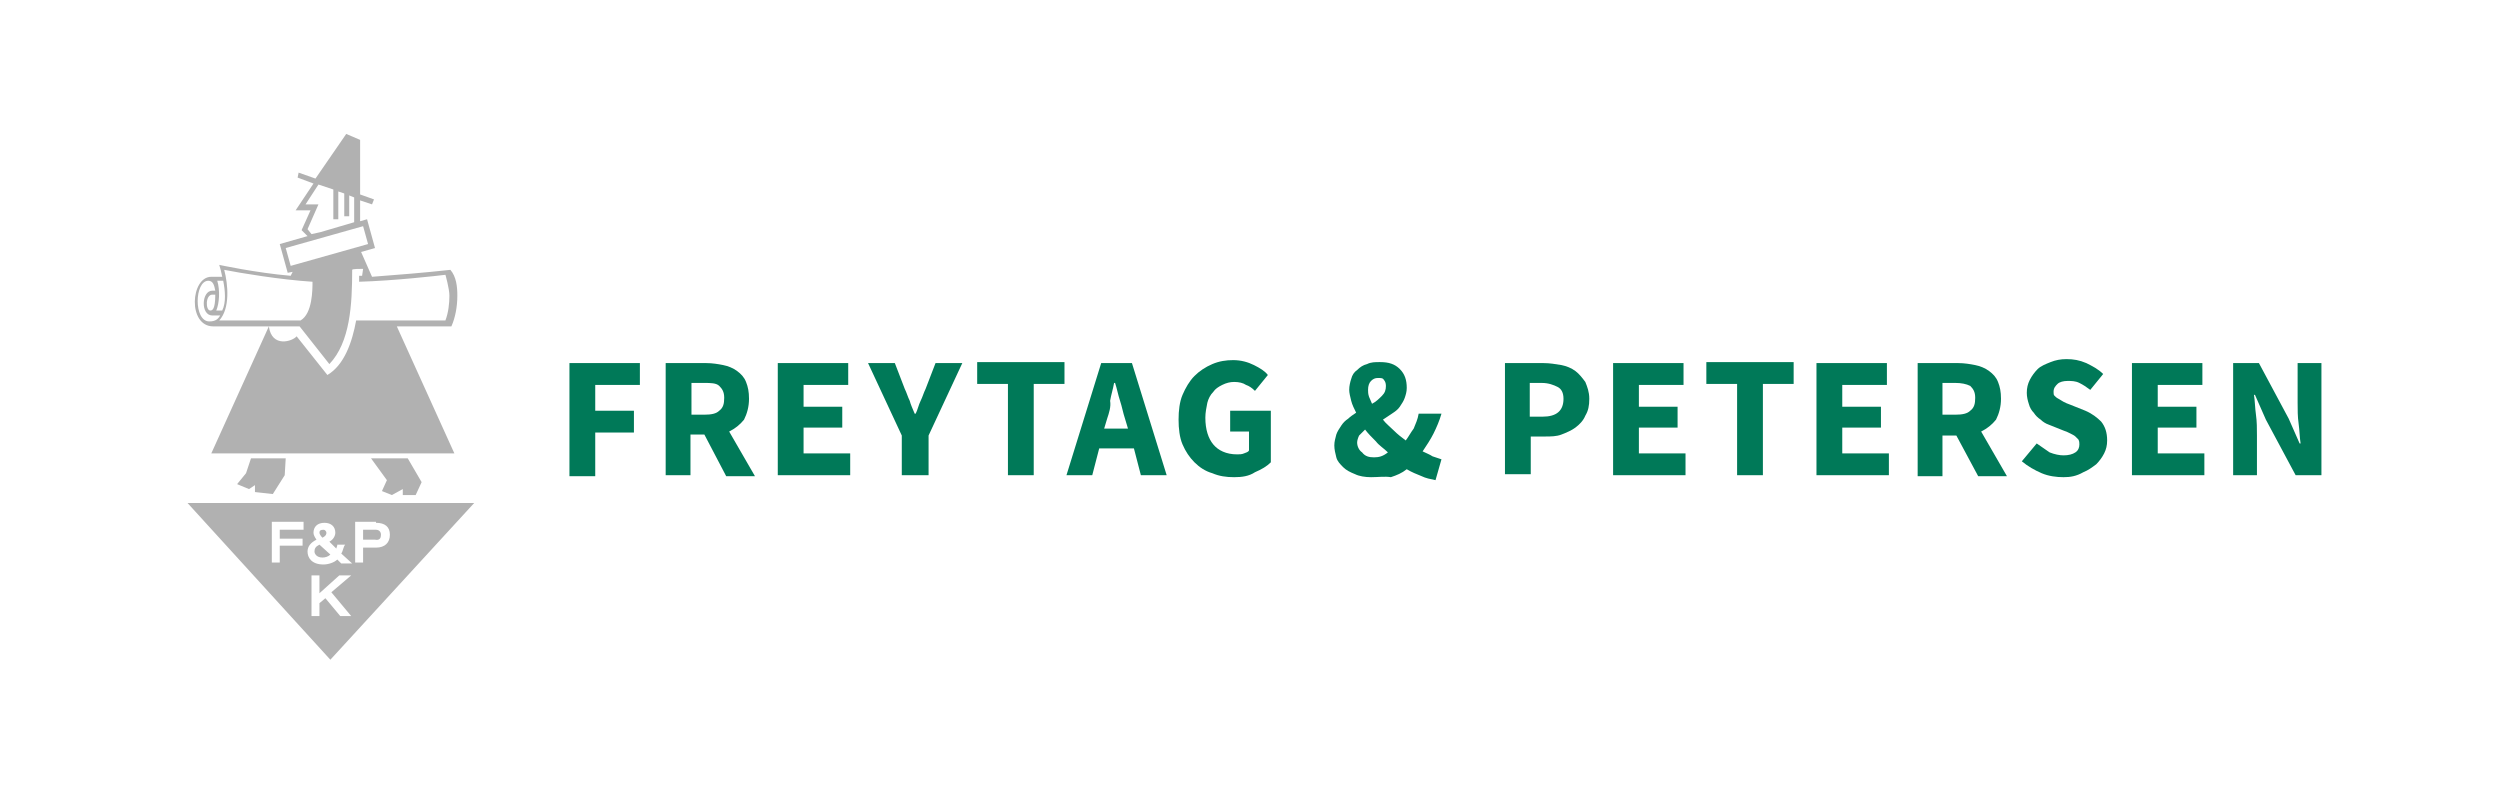 <?xml version="1.0" encoding="utf-8"?>
<!-- Generator: Adobe Illustrator 26.0.3, SVG Export Plug-In . SVG Version: 6.00 Build 0)  -->
<svg version="1.1" id="Ebene_1" xmlns="http://www.w3.org/2000/svg" xmlns:xlink="http://www.w3.org/1999/xlink" x="0px" y="0px"
	 viewBox="0 0 252 81" style="enable-background:new 0 0 252 81;" xml:space="preserve">
<style type="text/css">
	.st0{fill:#B1B1B1;}
	.st1{fill:#007958;}
</style>
<g>
	<path class="st0" d="M36.6,27.1l-0.1,0.7l-0.3,0l0,0.6c3.5-0.1,7.9-0.6,8.7-0.7c0,0,0.4,1.4,0.4,2.1c0,0.8-0.1,1.7-0.4,2.5h-9
		c-0.4,2.2-1.2,4.5-2.9,5.5l-3.1-3.9c-0.4,0.5-2.5,1.2-2.8-1h3.1l3,3.8c2.1-2.2,2.3-6,2.3-9.5C35.5,27.1,36.3,27.1,36.6,27.1
		 M29.3,26.8L28.8,25l7.8-2.2l0.5,1.8L29.3,26.8z M35.7,22.4l-3.4,1l-0.9,0.2L31,23.1l1.1-2.5h-1.3l1.3-2l1.5,0.5l0,3l0.5,0l0-2.8
		l0.6,0.2l0,2.3l0.5,0v-2.1l0.5,0.2V22.4z M31.5,28.4c0,0.8,0,3.2-1.2,3.9h-8.2c1.1-1.2,0.9-3.6,0.5-5.1
		C24.1,27.5,28.3,28.2,31.5,28.4 M22.5,28.3c0.2,1,0.3,2.2-0.1,3h-0.6c0.3-0.7,0.4-2,0.1-3L22.5,28.3z M21.7,29.7
		c0,1.5-0.3,1.6-0.5,1.6c-0.5,0-0.5-1.6,0.2-1.6H21.7z M21.7,29.3h-0.3c-1.1,0-1.2,2.5,0,2.5l0.8,0c-0.2,0.3-0.4,0.6-1.1,0.6
		c-1.6,0-1.5-4.1-0.1-4.1C21.5,28.3,21.6,28.8,21.7,29.3 M37.5,27.9l-1.1-2.5l1.4-0.4l-0.8-2.9l-0.7,0.2v-2.1l1.2,0.4l0.2-0.5
		l-1.4-0.5v-5.5l-1.4-0.6L31.8,18l-1.7-0.6L30,17.9l1.6,0.6l-1.8,2.7h1.5l-0.9,2l0.6,0.6l-2.8,0.8l0.8,2.9l0.5-0.1l-0.2,0.4
		c-3.5-0.3-7.2-1.1-7.2-1.1c0.1,0.3,0.2,0.7,0.3,1.2h-1.1c-2.1,0-2.4,5,0.2,5h5.6l-5.8,12.8h24.5l-5.8-12.8h5.5
		c0.4-0.9,0.6-2,0.6-3.1c0-0.9-0.1-1.9-0.7-2.6C42.7,27.5,40.1,27.7,37.5,27.9"/>
	<path class="st0" d="M37.9,52.7c0.9,0,1.4,0.4,1.4,1.2c0,0.8-0.5,1.3-1.4,1.3h-1.3v1.5h-0.8v-4.1H37.9z M34.4,55.8l1.1,1l-1.1,0
		l-0.4-0.4c-0.3,0.3-0.9,0.5-1.4,0.5c-1.2,0-1.6-0.7-1.6-1.3c0-0.5,0.3-0.9,0.9-1.2c-0.2-0.3-0.3-0.5-0.3-0.7c0-0.6,0.4-1,1.1-1
		c0.7,0,1.1,0.4,1.1,1c0,0.3-0.2,0.7-0.6,0.9l0.7,0.7c0-0.1,0.1-0.2,0.1-0.4h0.8C34.6,55.1,34.6,55.5,34.4,55.8 M30.6,53.4h-2.4v0.9
		h2.3V55h-2.3v1.7h-0.8v-4.1h3.2V53.4z M31.4,58h0.8v1.8l2-1.8l1.2,0l-2,1.7l2,2.4l-1.1,0l-1.5-1.8l-0.6,0.5l0,1.3h-0.8V58z
		 M47.8,50.7H18.9l14.4,15.8L47.8,50.7z"/>
</g>
<polygon class="st0" points="28.8,46.2 28.7,47.9 27.5,49.8 25.7,49.6 25.7,48.9 25.1,49.3 23.9,48.8 24.8,47.7 25.3,46.2 "/>
<polygon class="st0" points="37.4,46.2 41.1,46.2 42.5,48.6 41.9,49.9 40.6,49.9 40.6,49.3 39.5,49.9 38.5,49.5 39,48.4 "/>
<g>
	<path class="st0" d="M32.9,53.7c0-0.1-0.1-0.3-0.3-0.3c-0.3,0-0.4,0.1-0.4,0.3c0,0.1,0.1,0.3,0.3,0.5C32.9,54,32.9,53.8,32.9,53.7"
		/>
	<path class="st0" d="M31.7,55.6c0,0.2,0.2,0.6,0.8,0.6c0.3,0,0.6-0.1,0.8-0.3l-1.1-1C31.8,55.1,31.7,55.3,31.7,55.6"/>
	<path class="st0" d="M38.4,53.9c0-0.3-0.2-0.5-0.5-0.5h-1.3v1h1.2C38.3,54.5,38.4,54.2,38.4,53.9"/>
</g>
<g>
	<path class="st1" d="M57.4,47.9V36.6h7.1v2.2H60v2.6h3.9v2.2H60v4.4H57.4z"/>
	<path class="st1" d="M67.1,47.9V36.6h4.1c0.6,0,1.2,0.1,1.7,0.2c0.5,0.1,1,0.3,1.4,0.6c0.4,0.3,0.7,0.6,0.9,1.1
		c0.2,0.5,0.3,1,0.3,1.7c0,0.8-0.2,1.5-0.5,2.1c-0.4,0.5-0.9,0.9-1.5,1.2l2.6,4.5h-2.9L71,43.8h-1.4v4.1H67.1z M69.6,41.8H71
		c0.7,0,1.2-0.1,1.5-0.4c0.4-0.3,0.5-0.7,0.5-1.3c0-0.6-0.2-0.9-0.5-1.2s-0.9-0.3-1.5-0.3h-1.3V41.8z"/>
	<path class="st1" d="M78.4,47.9V36.6h7.1v2.2H81V41h3.9v2.1H81v2.6h4.7v2.2H78.4z"/>
	<path class="st1" d="M90.9,47.9v-4l-3.4-7.3h2.7l1,2.6c0.2,0.4,0.3,0.8,0.5,1.2c0.1,0.4,0.3,0.8,0.5,1.3h0.1
		c0.2-0.4,0.3-0.9,0.5-1.3c0.2-0.4,0.3-0.8,0.5-1.2l1-2.6h2.7l-3.4,7.3v4H90.9z"/>
	<path class="st1" d="M101.6,47.9v-9.2h-3.1v-2.2h8.8v2.2h-3.1v9.2H101.6z"/>
	<path class="st1" d="M107.5,47.9l3.5-11.3h3.1l3.5,11.3H115l-0.7-2.7h-3.5l-0.7,2.7H107.5z M111.6,42.2l-0.3,1h2.4l-0.3-1
		c-0.2-0.6-0.3-1.2-0.5-1.8c-0.2-0.6-0.3-1.2-0.5-1.8h-0.1c-0.1,0.6-0.3,1.2-0.4,1.8C112,41,111.8,41.6,111.6,42.2z"/>
	<path class="st1" d="M124.4,48.1c-0.8,0-1.5-0.1-2.2-0.4c-0.7-0.2-1.3-0.6-1.8-1.1c-0.5-0.5-0.9-1.1-1.2-1.8s-0.4-1.6-0.4-2.5
		c0-0.9,0.1-1.8,0.4-2.5c0.3-0.7,0.7-1.4,1.2-1.9c0.5-0.5,1.1-0.9,1.8-1.2c0.7-0.3,1.4-0.4,2.1-0.4c0.8,0,1.5,0.2,2.1,0.5
		c0.6,0.3,1.1,0.6,1.4,1l-1.3,1.6c-0.3-0.3-0.6-0.5-0.9-0.6c-0.3-0.2-0.7-0.3-1.2-0.3c-0.4,0-0.8,0.1-1.2,0.3
		c-0.4,0.2-0.7,0.4-0.9,0.7c-0.3,0.3-0.5,0.7-0.6,1.1c-0.1,0.5-0.2,1-0.2,1.5c0,1.2,0.3,2.1,0.8,2.7c0.5,0.6,1.3,1,2.4,1
		c0.2,0,0.5,0,0.7-0.1c0.2-0.1,0.4-0.1,0.5-0.3v-1.9H124v-2.1h4.1v5.2c-0.4,0.4-0.9,0.7-1.6,1C125.9,48,125.2,48.1,124.4,48.1z"/>
	<path class="st1" d="M138.2,48.1c-0.6,0-1.2-0.1-1.6-0.3c-0.5-0.2-0.9-0.4-1.2-0.7c-0.3-0.3-0.6-0.6-0.7-1s-0.2-0.8-0.2-1.2
		c0-0.4,0.1-0.7,0.2-1.1c0.1-0.3,0.3-0.6,0.5-0.9c0.2-0.3,0.4-0.5,0.7-0.7c0.2-0.2,0.5-0.4,0.8-0.6c-0.2-0.4-0.4-0.8-0.5-1.2
		c-0.1-0.4-0.2-0.8-0.2-1.1c0-0.4,0.1-0.8,0.2-1.1c0.1-0.4,0.3-0.7,0.6-0.9c0.3-0.3,0.6-0.5,1-0.6c0.4-0.2,0.8-0.2,1.3-0.2
		c0.9,0,1.5,0.2,2,0.7c0.5,0.5,0.7,1.1,0.7,1.9c0,0.4-0.1,0.7-0.2,1c-0.1,0.3-0.3,0.6-0.5,0.9c-0.2,0.3-0.5,0.5-0.8,0.7
		c-0.3,0.2-0.6,0.4-0.9,0.6c0.3,0.4,0.7,0.7,1.1,1.1c0.4,0.4,0.8,0.7,1.2,1c0.3-0.4,0.5-0.8,0.8-1.2c0.2-0.5,0.4-0.9,0.5-1.5h2.3
		c-0.2,0.7-0.5,1.4-0.8,2c-0.3,0.6-0.7,1.2-1.1,1.8c0.4,0.2,0.7,0.3,1,0.5c0.3,0.1,0.6,0.2,0.9,0.3l-0.6,2.1c-0.5-0.1-1-0.2-1.4-0.4
		c-0.5-0.2-1-0.4-1.5-0.7c-0.5,0.4-1,0.6-1.6,0.8C139.6,48,138.9,48.1,138.2,48.1z M138.5,46.1c0.5,0,0.9-0.1,1.4-0.5
		c-0.4-0.4-0.9-0.7-1.2-1.1c-0.4-0.4-0.8-0.8-1.1-1.2c-0.2,0.2-0.4,0.4-0.6,0.6c-0.1,0.2-0.2,0.5-0.2,0.7c0,0.4,0.2,0.8,0.5,1
		C137.6,46,138,46.1,138.5,46.1z M137.9,39.3c0,0.2,0,0.4,0.1,0.7c0.1,0.2,0.2,0.5,0.3,0.7c0.4-0.2,0.7-0.5,1-0.8
		c0.3-0.3,0.4-0.6,0.4-1c0-0.3-0.1-0.5-0.2-0.6c-0.1-0.2-0.3-0.2-0.6-0.2c-0.3,0-0.5,0.1-0.7,0.3C138,38.6,137.9,38.9,137.9,39.3z"
		/>
	<path class="st1" d="M151.7,47.9V36.6h3.9c0.6,0,1.2,0.1,1.8,0.2c0.5,0.1,1,0.3,1.4,0.6c0.4,0.3,0.7,0.7,1,1.1
		c0.2,0.5,0.4,1,0.4,1.7c0,0.7-0.1,1.2-0.4,1.7c-0.2,0.5-0.6,0.9-1,1.2c-0.4,0.3-0.9,0.5-1.4,0.7c-0.5,0.2-1.1,0.2-1.7,0.2h-1.4v3.8
		H151.7z M154.3,42h1.2c1.4,0,2.1-0.6,2.1-1.8c0-0.6-0.2-1-0.6-1.2c-0.4-0.2-0.9-0.4-1.6-0.4h-1.2V42z"/>
	<path class="st1" d="M162.6,47.9V36.6h7.1v2.2h-4.5V41h3.9v2.1h-3.9v2.6h4.7v2.2H162.6z"/>
	<path class="st1" d="M175.1,47.9v-9.2h-3.1v-2.2h8.8v2.2h-3.1v9.2H175.1z"/>
	<path class="st1" d="M183.1,47.9V36.6h7.1v2.2h-4.5V41h3.9v2.1h-3.9v2.6h4.7v2.2H183.1z"/>
	<path class="st1" d="M193.3,47.9V36.6h4.1c0.6,0,1.2,0.1,1.7,0.2c0.5,0.1,1,0.3,1.4,0.6c0.4,0.3,0.7,0.6,0.9,1.1
		c0.2,0.5,0.3,1,0.3,1.7c0,0.8-0.2,1.5-0.5,2.1c-0.4,0.5-0.9,0.9-1.5,1.2l2.6,4.5h-2.9l-2.2-4.1h-1.4v4.1H193.3z M195.8,41.8h1.3
		c0.7,0,1.2-0.1,1.5-0.4c0.4-0.3,0.5-0.7,0.5-1.3c0-0.6-0.2-0.9-0.5-1.2c-0.4-0.2-0.9-0.3-1.5-0.3h-1.3V41.8z"/>
	<path class="st1" d="M208,48.1c-0.7,0-1.5-0.1-2.2-0.4c-0.7-0.3-1.4-0.7-2-1.2l1.5-1.8c0.4,0.3,0.9,0.6,1.3,0.9
		c0.5,0.2,1,0.3,1.4,0.3c0.5,0,0.9-0.1,1.2-0.3c0.3-0.2,0.4-0.5,0.4-0.8c0-0.2,0-0.3-0.1-0.5c-0.1-0.1-0.2-0.2-0.3-0.3
		c-0.1-0.1-0.3-0.2-0.5-0.3c-0.2-0.1-0.4-0.2-0.7-0.3l-1.5-0.6c-0.3-0.1-0.6-0.3-0.8-0.5c-0.3-0.2-0.5-0.4-0.7-0.7
		c-0.2-0.2-0.4-0.5-0.5-0.9c-0.1-0.3-0.2-0.7-0.2-1.1c0-0.5,0.1-0.9,0.3-1.3c0.2-0.4,0.5-0.8,0.8-1.1s0.8-0.5,1.3-0.7
		c0.5-0.2,1-0.3,1.6-0.3c0.7,0,1.3,0.1,2,0.4c0.6,0.3,1.2,0.6,1.7,1.1l-1.3,1.6c-0.4-0.3-0.7-0.5-1.1-0.7c-0.4-0.2-0.8-0.2-1.2-0.2
		c-0.4,0-0.8,0.1-1,0.3s-0.4,0.4-0.4,0.8c0,0.2,0,0.3,0.1,0.4c0.1,0.1,0.2,0.2,0.4,0.3c0.2,0.1,0.3,0.2,0.5,0.3
		c0.2,0.1,0.4,0.2,0.7,0.3l1.5,0.6c0.7,0.3,1.2,0.7,1.6,1.1c0.4,0.5,0.6,1.1,0.6,1.9c0,0.5-0.1,0.9-0.3,1.3
		c-0.2,0.4-0.5,0.8-0.8,1.1c-0.4,0.3-0.8,0.6-1.3,0.8C209.3,48,208.7,48.1,208,48.1z"/>
	<path class="st1" d="M214.9,47.9V36.6h7.1v2.2h-4.5V41h3.9v2.1h-3.9v2.6h4.7v2.2H214.9z"/>
	<path class="st1" d="M225.1,47.9V36.6h2.6l3,5.6l1.1,2.5h0.1c-0.1-0.6-0.1-1.3-0.2-2c-0.1-0.7-0.1-1.4-0.1-2.1v-4h2.4v11.3h-2.6
		l-3-5.6l-1.1-2.5h-0.1c0.1,0.6,0.1,1.3,0.2,2c0.1,0.7,0.1,1.4,0.1,2.1v4H225.1z"/>
</g>
</svg>
